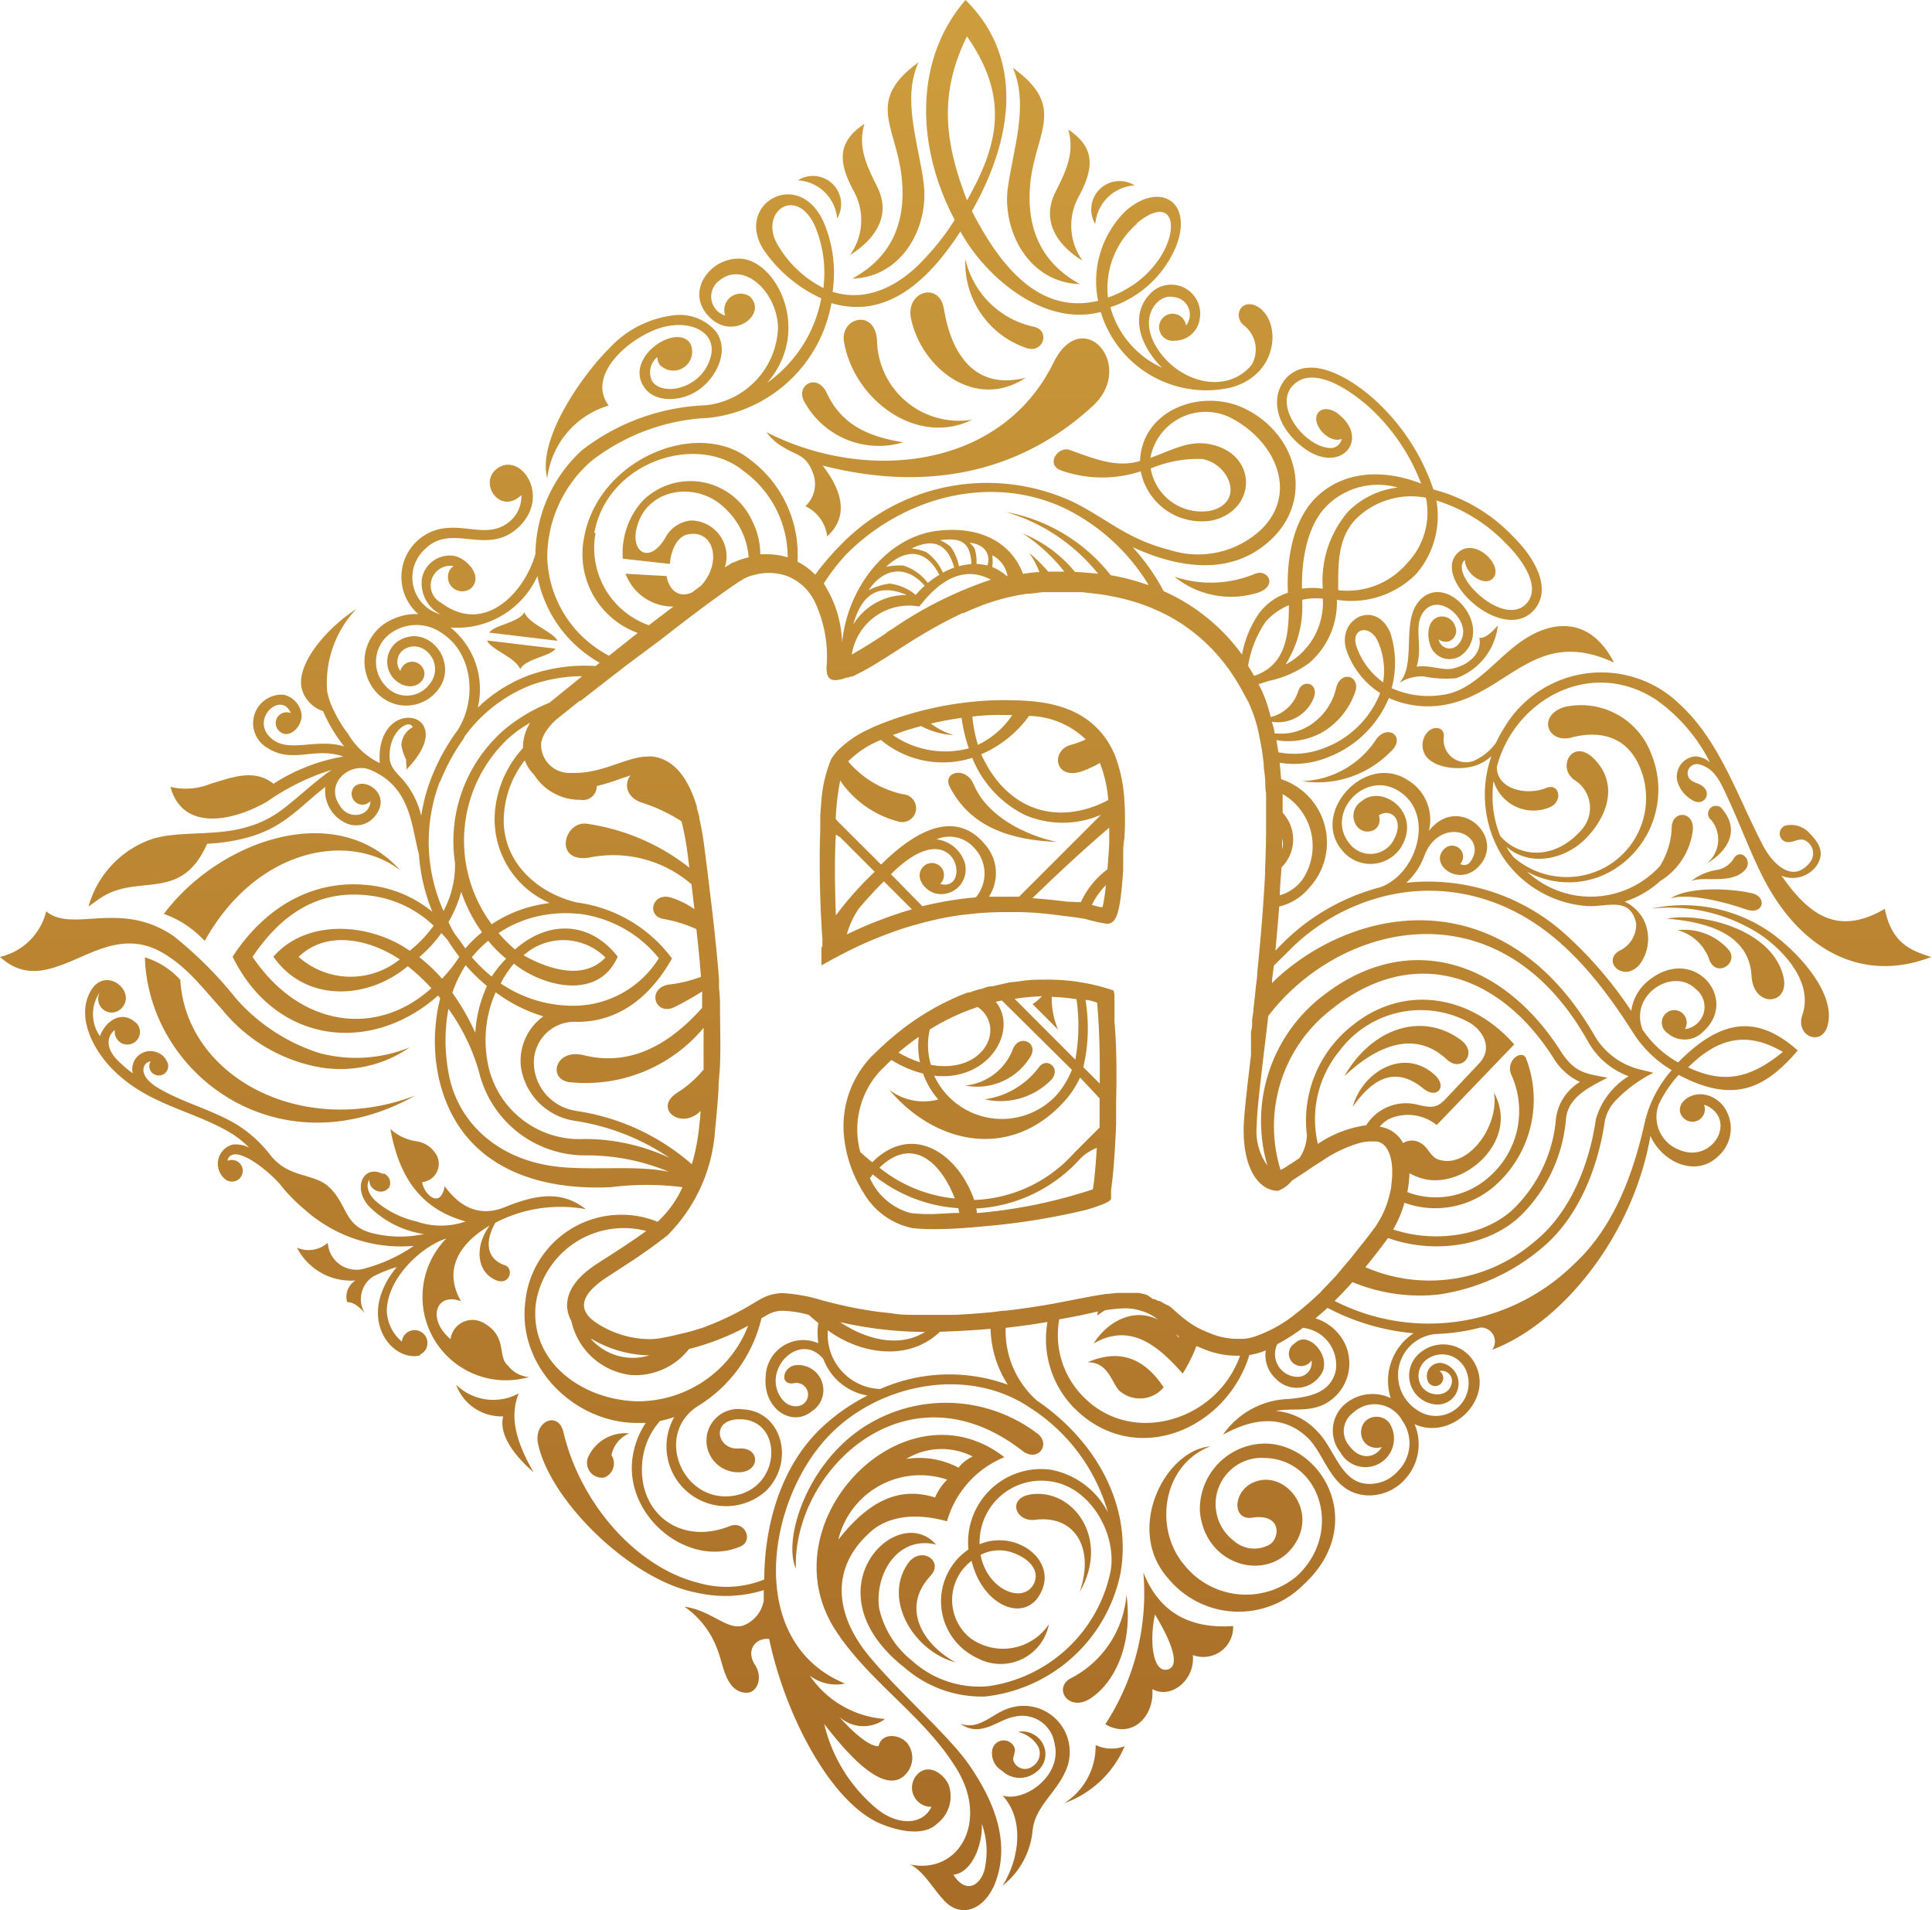 <svg id="Calque_2" data-name="Calque 2" xmlns="http://www.w3.org/2000/svg" xmlns:xlink="http://www.w3.org/1999/xlink" viewBox="0 0 117.88 116.52"><defs><style>.cls-1{fill:url(#GradientFill_1);}.cls-2{fill:url(#GradientFill_1-2);}.cls-3{fill:url(#GradientFill_1-3);}.cls-4{fill:url(#GradientFill_1-4);}.cls-5{fill:url(#GradientFill_1-5);}.cls-6{fill:url(#GradientFill_1-6);}.cls-7{fill:url(#GradientFill_1-7);}.cls-8{fill:url(#GradientFill_1-8);}.cls-9{fill:url(#GradientFill_1-9);}.cls-10{fill:url(#GradientFill_1-10);}.cls-11{fill:url(#GradientFill_1-11);}.cls-12{fill:url(#GradientFill_1-12);}.cls-13{fill:url(#GradientFill_1-13);}.cls-14{fill:url(#GradientFill_1-14);}.cls-15{fill:url(#GradientFill_1-15);}.cls-16{fill:url(#GradientFill_1-16);}.cls-17{fill:url(#GradientFill_1-17);}.cls-18{fill:url(#GradientFill_1-18);}.cls-19{fill:url(#GradientFill_1-19);}.cls-20{fill:url(#GradientFill_1-20);}.cls-21{fill:url(#GradientFill_1-21);}.cls-22{fill:url(#GradientFill_1-22);}.cls-23{fill:url(#GradientFill_1-23);}.cls-24{fill:url(#GradientFill_1-24);}.cls-25{fill:url(#GradientFill_1-25);}.cls-26{fill:url(#GradientFill_1-26);}.cls-27{fill:url(#GradientFill_1-27);}.cls-28{fill:url(#GradientFill_1-28);}.cls-29{fill:url(#GradientFill_1-29);}.cls-30{fill:url(#GradientFill_1-30);}.cls-31{fill:url(#GradientFill_1-31);}.cls-32{fill:url(#GradientFill_1-32);}.cls-33{fill:url(#GradientFill_1-33);}.cls-34{fill:url(#GradientFill_1-34);}.cls-35{fill:url(#GradientFill_1-35);}.cls-36{fill:url(#GradientFill_1-36);}.cls-37{fill:url(#GradientFill_1-37);}.cls-38{fill:url(#GradientFill_1-38);}.cls-39{fill:url(#GradientFill_1-39);}.cls-40{fill:url(#GradientFill_1-40);}.cls-41{fill:url(#GradientFill_1-41);}.cls-42{fill:url(#GradientFill_1-42);}.cls-43{fill:url(#GradientFill_1-43);}.cls-44{fill:url(#GradientFill_1-44);}.cls-45{fill:url(#GradientFill_1-45);}.cls-46{fill:url(#GradientFill_1-46);}.cls-47{fill:url(#GradientFill_1-47);}.cls-48{fill:url(#GradientFill_1-48);}.cls-49{fill:url(#GradientFill_1-49);}</style><linearGradient id="GradientFill_1" x1="59.69" y1="112.89" x2="59.69" y2="1.96" gradientUnits="userSpaceOnUse"><stop offset="0" stop-color="#a86d27"/><stop offset="1" stop-color="#cd9c3c"/></linearGradient><linearGradient id="GradientFill_1-2" x1="68.66" y1="112.89" x2="68.66" y2="1.96" xlink:href="#GradientFill_1"/><linearGradient id="GradientFill_1-3" x1="61.17" y1="112.89" x2="61.17" y2="1.96" xlink:href="#GradientFill_1"/><linearGradient id="GradientFill_1-4" x1="59.31" y1="112.89" x2="59.31" y2="1.96" xlink:href="#GradientFill_1"/><linearGradient id="GradientFill_1-5" x1="55.35" y1="112.89" x2="55.35" y2="1.96" xlink:href="#GradientFill_1"/><linearGradient id="GradientFill_1-6" x1="59.06" y1="112.89" x2="59.06" y2="1.96" xlink:href="#GradientFill_1"/><linearGradient id="GradientFill_1-7" x1="61.28" y1="112.89" x2="61.28" y2="1.96" xlink:href="#GradientFill_1"/><linearGradient id="GradientFill_1-8" x1="52.05" y1="112.89" x2="52.05" y2="1.96" xlink:href="#GradientFill_1"/><linearGradient id="GradientFill_1-9" x1="57.22" y1="112.89" x2="57.22" y2="1.96" xlink:href="#GradientFill_1"/><linearGradient id="GradientFill_1-10" x1="66.83" y1="112.89" x2="66.83" y2="1.96" xlink:href="#GradientFill_1"/><linearGradient id="GradientFill_1-11" x1="37.11" y1="112.89" x2="37.11" y2="1.96" xlink:href="#GradientFill_1"/><linearGradient id="GradientFill_1-12" x1="85.81" y1="112.89" x2="85.81" y2="1.96" xlink:href="#GradientFill_1"/><linearGradient id="GradientFill_1-13" x1="85.21" y1="112.89" x2="85.21" y2="1.96" xlink:href="#GradientFill_1"/><linearGradient id="GradientFill_1-14" x1="64.28" y1="112.89" x2="64.28" y2="1.96" xlink:href="#GradientFill_1"/><linearGradient id="GradientFill_1-15" x1="56.58" y1="112.89" x2="56.58" y2="1.96" xlink:href="#GradientFill_1"/><linearGradient id="GradientFill_1-16" x1="55.99" y1="112.89" x2="55.99" y2="1.96" xlink:href="#GradientFill_1"/><linearGradient id="GradientFill_1-17" x1="62.16" y1="112.89" x2="62.16" y2="1.96" xlink:href="#GradientFill_1"/><linearGradient id="GradientFill_1-18" x1="30.19" y1="112.89" x2="30.19" y2="1.96" xlink:href="#GradientFill_1"/><linearGradient id="GradientFill_1-19" x1="55.55" y1="112.89" x2="55.55" y2="1.96" xlink:href="#GradientFill_1"/><linearGradient id="GradientFill_1-20" x1="31.88" y1="112.89" x2="31.88" y2="1.96" xlink:href="#GradientFill_1"/><linearGradient id="GradientFill_1-21" x1="31.81" y1="112.89" x2="31.81" y2="1.96" xlink:href="#GradientFill_1"/><linearGradient id="GradientFill_1-22" x1="17.19" y1="112.89" x2="17.19" y2="1.96" xlink:href="#GradientFill_1"/><linearGradient id="GradientFill_1-23" x1="12.48" y1="112.89" x2="12.48" y2="1.96" xlink:href="#GradientFill_1"/><linearGradient id="GradientFill_1-24" x1="17.09" y1="112.89" x2="17.09" y2="1.96" xlink:href="#GradientFill_1"/><linearGradient id="GradientFill_1-25" x1="20.45" y1="112.89" x2="20.45" y2="1.96" xlink:href="#GradientFill_1"/><linearGradient id="GradientFill_1-26" x1="104.88" y1="112.89" x2="104.88" y2="1.96" xlink:href="#GradientFill_1"/><linearGradient id="GradientFill_1-27" x1="104.92" y1="112.89" x2="104.92" y2="1.96" xlink:href="#GradientFill_1"/><linearGradient id="GradientFill_1-28" x1="104" y1="112.89" x2="104" y2="1.96" xlink:href="#GradientFill_1"/><linearGradient id="GradientFill_1-29" x1="106.17" y1="112.89" x2="106.17" y2="1.96" xlink:href="#GradientFill_1"/><linearGradient id="GradientFill_1-30" x1="104.71" y1="112.89" x2="104.71" y2="1.96" xlink:href="#GradientFill_1"/><linearGradient id="GradientFill_1-31" x1="102.31" y1="112.89" x2="102.31" y2="1.96" xlink:href="#GradientFill_1"/><linearGradient id="GradientFill_1-32" x1="57.59" y1="112.89" x2="57.59" y2="1.96" xlink:href="#GradientFill_1"/><linearGradient id="GradientFill_1-33" x1="66.77" y1="112.89" x2="66.77" y2="1.96" xlink:href="#GradientFill_1"/><linearGradient id="GradientFill_1-34" x1="105.29" y1="112.89" x2="105.29" y2="1.96" xlink:href="#GradientFill_1"/><linearGradient id="GradientFill_1-35" x1="75.8" y1="112.89" x2="75.8" y2="1.96" xlink:href="#GradientFill_1"/><linearGradient id="GradientFill_1-36" x1="61.89" y1="112.89" x2="61.89" y2="1.96" xlink:href="#GradientFill_1"/><linearGradient id="GradientFill_1-37" x1="71.34" y1="112.89" x2="71.34" y2="1.96" xlink:href="#GradientFill_1"/><linearGradient id="GradientFill_1-38" x1="62.21" y1="112.89" x2="62.21" y2="1.96" xlink:href="#GradientFill_1"/><linearGradient id="GradientFill_1-39" x1="60.95" y1="112.89" x2="60.95" y2="1.96" xlink:href="#GradientFill_1"/><linearGradient id="GradientFill_1-40" x1="74.55" y1="112.89" x2="74.55" y2="1.96" xlink:href="#GradientFill_1"/><linearGradient id="GradientFill_1-41" x1="54.24" y1="112.89" x2="54.24" y2="1.96" xlink:href="#GradientFill_1"/><linearGradient id="GradientFill_1-42" x1="63.67" y1="112.89" x2="63.67" y2="1.96" xlink:href="#GradientFill_1"/><linearGradient id="GradientFill_1-43" x1="38.67" y1="112.89" x2="38.67" y2="1.96" xlink:href="#GradientFill_1"/><linearGradient id="GradientFill_1-44" x1="65.28" y1="112.89" x2="65.28" y2="1.96" xlink:href="#GradientFill_1"/><linearGradient id="GradientFill_1-45" x1="50" y1="112.89" x2="50" y2="1.96" xlink:href="#GradientFill_1"/><linearGradient id="GradientFill_1-46" x1="52.63" y1="112.89" x2="52.63" y2="1.96" xlink:href="#GradientFill_1"/><linearGradient id="GradientFill_1-47" x1="67.91" y1="112.89" x2="67.91" y2="1.96" xlink:href="#GradientFill_1"/><linearGradient id="GradientFill_1-48" x1="88.47" y1="112.89" x2="88.47" y2="1.96" xlink:href="#GradientFill_1"/><linearGradient id="GradientFill_1-49" x1="82.35" y1="112.89" x2="82.35" y2="1.96" xlink:href="#GradientFill_1"/></defs><path class="cls-1" d="M68,62.33v-.12c0-.21,0-.41,0-.6h0c0-.19,0-.37,0-.55a.53.53,0,0,1,0-.13c0-.17,0-.35-.06-.51a12.39,12.39,0,0,0-4.17-.66c-.45,0-.92,0-1.42.08h0l-.45.06h0c-.25,0-.5.08-.76.13h0l-.61.14h-.07c-.2,0-.4.1-.6.16h0l-.05,0c-.22.06-.43.13-.64.21l-.11,0c-.24.09-.48.18-.72.29h0a15.51,15.51,0,0,0-3.23,1.91l0,0-.33.26-.27.22,0,0h0l-.4.34h0l-.41.38,0,0h0l-.33.32h0l-.19.18c-.17.18-.32.36-.46.54l-.06.08a6.14,6.14,0,0,0-1.15,4.38v0a7.81,7.81,0,0,0,.82,2.69h0a6.44,6.44,0,0,0,.36.63h0a4.49,4.49,0,0,0,3,2.16,12.56,12.56,0,0,0,1.31.06c.87,0,1.89-.06,3-.17h0a41.65,41.65,0,0,0,6.24-1h0a9.69,9.69,0,0,0,1.17-.4h0l.14-.07,0,0,.1-.06,0,0,.08-.06,0,0a.24.24,0,0,0,.06-.09.62.62,0,0,0,0-.1l0-.1v0l0-.16h0l0-.18h0c.13-.83.24-2.32.31-4h0c0-.45,0-.92,0-1.4h0C68.14,65.49,68.13,63.79,68,62.33ZM67.1,66.1l-1-1A10.47,10.47,0,0,0,66.23,61c.28,0,.52.11.71.16C67.07,62.58,67.12,64.35,67.1,66.1Zm-3.53-5.33a2.55,2.55,0,0,1-.57.48l1.56,1.56a4.9,4.9,0,0,1-.39-2,12.77,12.77,0,0,1,1.51.14,11.31,11.31,0,0,1-.07,3.69l-3.7-3.71A14.54,14.54,0,0,1,63.57,60.77Zm1.83,4.49a5.21,5.21,0,0,1-1,1.61A4.55,4.55,0,0,1,57,65.62c3.33.37,5.16-2.76,3.76-4.51l.37-.08ZM56.73,62.8a13.61,13.61,0,0,1,2.92-1.37,1.63,1.63,0,0,1,.22.17c1.4,1.3.06,3.91-3.07,3.36A4.22,4.22,0,0,1,56.73,62.8Zm-.67.45a4.59,4.59,0,0,0,.07,1.55,6.61,6.61,0,0,1-1.31-.59A13,13,0,0,1,56.06,63.25Zm.26,2.24a4.89,4.89,0,0,0,.93,1.58,3.44,3.44,0,0,1-3-.6c2.87,3.4,7.4,4.25,10.6.81a5.82,5.82,0,0,0,1.05-1.55L67.09,67c0,.62,0,1.21,0,1.78l-1.55,1.55a8.58,8.58,0,0,1-6.1,2.87c-1-2.87-3.79-4.73-6.22-2.3-.26-.21-.5-.41-.73-.62a5.26,5.26,0,0,1,1.26-5c.21-.21.42-.42.64-.62A6.81,6.81,0,0,0,56.32,65.49Zm1.94,7.62a8.66,8.66,0,0,1-4.6-1.88C55.67,69.28,57.41,70.9,58.26,73.11ZM55.57,74a3.79,3.79,0,0,1-2.49-2.13c.06-.07.11-.15.17-.23a9.15,9.15,0,0,0,5.22,2.06l.06.29c-.61,0-1.21.07-1.76.07A10.18,10.18,0,0,1,55.57,74Zm4-.28a9.18,9.18,0,0,0,6.35-3.05,3.09,3.09,0,0,1,1-.65c-.07,1.17-.16,2.09-.24,2.53A30.74,30.74,0,0,1,59.61,74,1.06,1.06,0,0,0,59.57,73.76Z"/><path class="cls-2" d="M66.36,83.1c1.26,0,1.44,1.19,1.92,1.72A1.89,1.89,0,0,0,71,84.63C69.85,82.89,68.36,82.24,66.36,83.1Z"/><path class="cls-3" d="M64.48,51.36c-2-.43-4.27-1.6-5.06-3.49-.5-1.19-1.94-.77-1.47.13C59.19,50.41,61.56,51.24,64.48,51.36Z"/><path class="cls-4" d="M50.12,57.82a2.3,2.3,0,0,0,0,.28v.1c0,.11,0,.21,0,.3v0c0,.08,0,.15,0,.2v0h0c0,.12,0,.19,0,.19l.61-.34.53-.28a23.92,23.92,0,0,1,2.74-1.24c.6-.23,1.19-.43,1.75-.59l.7-.19.63-.15h0c.57-.13,1.11-.22,1.63-.29l.74-.08c.59-.06,1.14-.08,1.67-.09H62c1.48,0,2.69.22,3.64.32l.6.1h0a9.15,9.15,0,0,0,1.29.29c.59,0,.82-.61,1-3.25h0c0-.1,0-.21,0-.32s0-.23,0-.35a1.09,1.09,0,0,0,0-.18h0c0-.34,0-.69.07-1.08a16.81,16.81,0,0,0,0-2.38h0A9.11,9.11,0,0,0,68,46h0l-.18-.37v0c-.06-.11-.12-.22-.19-.33v0a2.23,2.23,0,0,0-.2-.3v0c-1.66-2.29-4.5-2.29-6.5-2.29a20.93,20.93,0,0,0-7.36,1.52h0c-.2.08-.39.17-.57.26h0a6.44,6.44,0,0,0-1.83,1.24h0l-.07.07a3.07,3.07,0,0,0-.28.35,1.07,1.07,0,0,0-.13.21,8.38,8.38,0,0,0-.58,2.56h0l-.06.8v0c0,.27,0,.55,0,.83h0c-.09,2.36,0,5,.13,6.75h0v0l0,.4ZM51.67,57a5.19,5.19,0,0,1,.74-1.59c.49-.58,1-1.13,1.52-1.65l1.71,1.71A25.28,25.28,0,0,0,51.67,57Zm2.69-3.67c4-4,5,1.16,3,.59a.72.72,0,1,0-1-1.08c-.67.66.14,1.61.87,1.69a1.5,1.5,0,0,0,1.63-1.91,2.07,2.07,0,0,0-1.72-1.42,2,2,0,0,1,2.26.48,2.26,2.26,0,0,1,.14,3.06,21.52,21.52,0,0,0-3.26.54Zm12.91,2-.17,0-.48-.13A4.62,4.62,0,0,1,67.47,54,10.12,10.12,0,0,1,67.27,55.35Zm-1.33-.3-.2,0L65.08,55c-.61-.08-1.31-.15-2.09-.21,1.58-1.53,3.16-3,4.69-4.3,0,.25,0,.49,0,.75,0,.47-.06,1.13-.11,1.79A5.2,5.2,0,0,0,65.94,55.05Zm.3-9.92a6.1,6.1,0,0,1-.91.33c-1.23.34-1,2.18.69,1.61a6.78,6.78,0,0,0,1.09-.51,8,8,0,0,1,.51,2.26,6.37,6.37,0,0,1-1.25.52c-2.91.86-5.29-.6-6.5-3.31a7,7,0,0,0,2.92-2.34,5.16,5.16,0,0,1,3.43,1.41S66.24,45.12,66.24,45.13Zm-4.48-1.49a5.1,5.1,0,0,1-2.11,1.82l0-.07a8.11,8.11,0,0,1-.32-1.66,14.89,14.89,0,0,1,1.58-.1Zm-5.58.66a4.73,4.73,0,0,0,2,.56,4.39,4.39,0,0,1-1.38-.7c.62-.15,1.25-.26,1.87-.35a9.87,9.87,0,0,0,.44,1.86,5.61,5.61,0,0,1-4.63-.81A16.14,16.14,0,0,1,56.18,44.3Zm-4.92,3.33a6.17,6.17,0,0,0,3.5,2.49.85.85,0,1,0,.32-1.65,6.09,6.09,0,0,1-3.33-2,5.71,5.71,0,0,1,2-1.31,5.9,5.9,0,0,0,5.57,1.09,6.68,6.68,0,0,0,3.18,3.47,5.86,5.86,0,0,0,4.68,0l-5,5-.77,0c-.36,0-.72,0-1.07,0a2.64,2.64,0,0,0-.2-3.14c-2-2.48-4.73-.46-6.38,1.18L51.3,50.29c-.11-.1-.21-.22-.31-.33A15.8,15.8,0,0,1,51.26,47.63ZM51,50.91l.27.17,2.1,2.1A20.91,20.91,0,0,0,51,55.84C50.94,54.18,50.91,52.43,51,50.91Z"/><path class="cls-5" d="M53.51,20.77c-.12-2-2.33-1.38-2,.15.62,3.45,4.42,6.35,7.81,4.68A5,5,0,0,1,53.51,20.77Z"/><path class="cls-6" d="M55.59,19.46c.65,3,3.92,5.62,7,3.58-3.12.8-4.56-1.47-5-4.21C57.3,17.14,55.22,17.79,55.59,19.46Z"/><path class="cls-7" d="M62.57,21.21c1.07.43,1.56-1.06.5-1.28A5.45,5.45,0,0,1,58.9,15.8,5.49,5.49,0,0,0,62.57,21.21Z"/><path class="cls-8" d="M50.46,24c-.62-1.34-2-.44-1.35.56a5.17,5.17,0,0,0,6,2.42C52.77,26.61,51.3,25.78,50.46,24Z"/><path class="cls-9" d="M66.68,24.76c2.66-2.46-.63-6.24-2.41-2.62-3.22,6.54-11.5,7.3-17.51,4.22a3.28,3.28,0,0,0,1,.9c.89.56,1.42.45,1.85,1.62a1.85,1.85,0,0,1-.47,2,2.34,2.34,0,0,1,1.33,1.84c1.1-1,1.2-2.42-.28-4.32C57,30.14,62.57,28.56,66.68,24.76Z"/><path class="cls-10" d="M66.53,103.61c1.52-1,2.6-3.33,2.2-6.34a6.28,6.28,0,0,1-3.42,5.12C64.24,103,65.22,104.46,66.53,103.61Z"/><path class="cls-11" d="M38.39,87.44a2.48,2.48,0,0,0-2.52,1.48.91.91,0,0,0,1,1.21.92.92,0,0,0,.44-1.36A1.81,1.81,0,0,1,38.39,87.44Z"/><path class="cls-12" d="M88.29,64.64c.88.82,1.94-.4.83-1.21-2.37-1.74-5.43-.7-7.09,2.21C84.14,63.66,86.4,62.87,88.29,64.64Z"/><path class="cls-13" d="M86.84,66.4c.82.68,1.51-.1.7-.83-1.91-1.73-4.44-.15-5,1.94C83.61,66,85,64.89,86.84,66.4Z"/><path class="cls-14" d="M63.05,91.14c-1.67.15-1.12,1.73.1,1.57,2.36-.31,3.67,1.63,2.73,4.4C67.72,93.92,65.56,90.9,63.05,91.14Z"/><path class="cls-15" d="M55.37,95.41c-1.51,2.26.45,5.35,2.94,6-2-1.09-3.37-3.32-1.53-5.29C57.63,95.21,56.16,94.24,55.37,95.41Z"/><path class="cls-16" d="M62.39,88.51c1,.74,1.78-.5.84-1.11a9.23,9.23,0,0,0-10.6-.3c-3.51,2.33-4.85,6.9-4.07,8.58C48.36,89.72,55.32,83,62.39,88.51Z"/><path class="cls-17" d="M63.19,108.12a1.34,1.34,0,0,0,.42-1.78,1.41,1.41,0,0,0-1.5-.69,1.9,1.9,0,0,1,1.22.87.93.93,0,0,1-.33,1.23.75.75,0,0,1-1.15-.3c-.11-.25.14-.56.06-.81a.71.71,0,0,0-1.37.12,1.23,1.23,0,0,0,.6,1.26A1.57,1.57,0,0,0,63.19,108.12Z"/><path class="cls-18" d="M31.65,85a3.25,3.25,0,0,1-3.82-.53,2.94,2.94,0,0,0,2.87,1.93c-.32,1.29,1,2.66,1.85,3.41C31.66,88.22,31,86.61,31.65,85Z"/><path class="cls-19" d="M53.13,101.15c-2.1-2.46-2.56-5.34-.15-7.58,1-1,2.68-1.36,4.8-.77a6,6,0,0,1,3.5-3.91c-6.12-4.76-14.59,4-10.28,10.59,2.08,3.19,5.52,5.28,7.45,8.56,1.83,3.12.06,6.3-2.91,5.7.82.4,1.38,1.48,2.11,2.24.88.92,2.23.7,3-.94,1-2.38.22-4.9-1.59-7.48C57.8,105.8,55,103.37,53.13,101.15Zm6.22-12.3a2.38,2.38,0,0,0-.87.68A5.08,5.08,0,0,0,55.29,89,4.16,4.16,0,0,1,59.35,88.85Zm-1.56,1.41a3.51,3.51,0,0,0-.74,1.09c-2.34-.75-4.2.41-5.9,2.57A5.14,5.14,0,0,1,57.79,90.26Zm2.27,23.84c-.26.89-1.11,1.48-1.89.26,1.21-.14,1.81-2,1.73-3.12A5,5,0,0,1,60.06,114.1Z"/><path class="cls-20" d="M32,37.35c-.37.65-1.85.77-2.15,1.24l4.16.5C33.79,38.55,32.25,38.07,32,37.35Z"/><path class="cls-21" d="M31.74,40.81c.37-.65,1.85-.77,2.15-1.24l-4.17-.5C29.9,39.6,31.44,40.09,31.74,40.81Z"/><path class="cls-22" d="M24.41,53.08C20.49,48.71,13.32,51.3,10,55.75a6.23,6.23,0,0,1,2.49,1.65C15.64,51.74,21.29,50.7,24.41,53.08Z"/><path class="cls-23" d="M9.7,58c1.65.88,2.57,2.18,3.81,3.53A9.91,9.91,0,0,0,19,65,7.43,7.43,0,0,0,25,63.89a8.69,8.69,0,0,1-5.54.34,11.4,11.4,0,0,1-5.06-3.32,24.09,24.09,0,0,0-3.81-3.81c-3.26-2.23-6.18-.16-7.77-1.51A3.76,3.76,0,0,1,0,58.37c1.41,1.29,2.78.88,4.06.38C5.71,58.1,7.55,56.9,9.7,58Z"/><path class="cls-24" d="M11,59.77A4.83,4.83,0,0,0,8.84,58.4c.22,7.16,8.17,13.08,16.5,8.43C18.4,69.47,11.35,65.68,11,59.77Z"/><path class="cls-25" d="M32.28,84A1.77,1.77,0,0,1,31,83.31c-.68-.56,0-1.79-1.51-2.62a1.35,1.35,0,0,0-2,1c-1.48-1.25-.86-2.89.64-2.31-1.15-2,0-3.6,1.75-4.62-.88,1.19-.77,2.52,0,3.11,1.16.88,1.57-.48.92-.69-1-.34-1.31-1.27-.58-2.59a8.62,8.62,0,0,1,5.52-.83c-1.61-1.28-3.35-.76-5-.1-1.29.5-2.52.19-3.61-1.3-.25,1.44-1.28.49-1.37-.25a1.12,1.12,0,0,0,.8-1.77,1.66,1.66,0,0,0-1.15-.72,3,3,0,0,1-1.59-.75c.5,2.77,1.72,4.85,4.59,5.64a4.54,4.54,0,0,1-3,0,5.79,5.79,0,0,1-2.47-1.23c-.5-.45-.63-1-.4-1.32a.64.64,0,0,0,.35.63.63.63,0,0,0,.86-.17.62.62,0,0,0-.3-.82l-.11,0c-1.22-.6-1.9,1-.69,2.12a6,6,0,0,0,3.22,1.56,7,7,0,0,1-3.28-.09c-1.62-.46-1.4-1.77-2.54-2.8-.94-.85-2.41-.5-3.54-1.91a7.86,7.86,0,0,0-2.06-1.88c-1.56-.93-3.42-1.38-4.86-2.27-1.25-.77-.86-1.54-.4-1.58a.56.56,0,0,0,.09.69.59.59,0,0,0,.82,0,.58.58,0,0,0,.07-.72,1,1,0,0,0-.58-.52A1.1,1.1,0,0,0,8.1,65.47a6.53,6.53,0,0,1-.77-.64c-1-.9-.77-1.67-.32-2a.77.77,0,1,0,1.3-.43l-.09-.07c-.85-.72-1.81,0-2.12.88a2.33,2.33,0,0,1,0-2.69.83.83,0,0,0,.13,1,.82.82,0,0,0,1.17,0c1-1-.94-2.66-1.86-1.08s.15,3.61,1.35,4.81c2.16,2.17,4.86,2.47,7.18,3.86a5.66,5.66,0,0,1,1.13.9,1.77,1.77,0,0,0-1-.19,1.21,1.21,0,0,0-.51,2.07.66.66,0,1,0,.21-1.08.45.45,0,0,1,0-.11c.48-1,2.69.93,3.19,1.55h0a10.4,10.4,0,0,0,1.54,1.57A8.8,8.8,0,0,0,25.25,76a9.71,9.71,0,0,1-2.93,1.36A1.75,1.75,0,0,1,20,75.81a1.77,1.77,0,0,1-1.88.3,3.7,3.7,0,0,0,3.57,2,1.17,1.17,0,0,0-.51,1.32c.38,0,.73.27,1.08.68a1.65,1.65,0,0,1,.49-2.23,7.84,7.84,0,0,1,1.46-.59c-2.56,3.09-.29,5.83,1.42,5.39l0-.05a.86.86,0,0,0,.22-.15.78.78,0,0,0-1.11-1.11.79.79,0,0,0-.22.47A2.58,2.58,0,0,1,23.6,80c0-2.07,2.19-4,3.63-4.45h0A5.09,5.09,0,0,0,32.28,84Z"/><path class="cls-26" d="M105.11,49.39a.48.48,0,1,0-.7.63,1.88,1.88,0,0,1-.27,2.65C105.13,52.11,106.3,50.84,105.11,49.39Z"/><path class="cls-27" d="M106.49,53.05c.47-.54-.27-1.34-.7-.7a1.45,1.45,0,0,1-1,.71,3.41,3.41,0,0,0-1.62.7C103.86,53.4,105.65,54,106.49,53.05Z"/><path class="cls-28" d="M102.36,56.74a2.84,2.84,0,0,1,1.89,1.68c.36,1.3,1.86.39,1.25-.45A3.61,3.61,0,0,0,102.36,56.74Z"/><path class="cls-29" d="M107.68,56.65a9.31,9.31,0,0,0-6.93-1.22A10.15,10.15,0,0,1,107.39,57c1.47,1,3.26,2.94,2.58,4.91-.44,1.31,1.17,1.94,1.53.68C112.12,60.47,109.32,57.67,107.68,56.65Z"/><path class="cls-30" d="M106.52,55.47c1.1.4,1.36-.81.29-1-1.51-.32-3.85-.35-4.88.33C103,54.47,105.19,55,106.52,55.47Z"/><path class="cls-31" d="M115,55.44c-2.74,1.6-4.5.52-6.2-1.88a1.71,1.71,0,0,1-.11-.14,1.81,1.81,0,0,0,2.12-.57c.55-.8.22-1.38-.38-2a1.51,1.51,0,0,0-1.52-.48.52.52,0,0,0,.23,1c.33,0,.67-.27,1-.1a.88.88,0,0,1,.3,1.33c-1.06,1.34-2.28.09-2.86-1-1.54-2.93-2.62-6.35-5.06-8.61a6.88,6.88,0,0,0-10.75,1.42,8.05,8.05,0,0,0-.5.91,3.35,3.35,0,0,1-1.39,1.11,1.37,1.37,0,0,1-1.78-1.53c0-.59-.63-.59-.94-.3A1.18,1.18,0,0,0,87,46.12c.58.79,2.14.87,3,.59a2.63,2.63,0,0,0,1-.59,7.11,7.11,0,0,0,.69,6.15,6.77,6.77,0,0,0,5.14,3c1.19.08,2.64-.63,3,1.06A1.76,1.76,0,0,1,98.8,58c-1.1.66.3,2,1.27.8a2.64,2.64,0,0,0,.2-2.73A2.61,2.61,0,0,0,99.13,55a5.88,5.88,0,0,0,2.16-1.25,4.23,4.23,0,0,0,2-3.14c.07-1.14-1.24-1.2-1.29-.16a4.75,4.75,0,0,1-.72,2.38,5.71,5.71,0,0,1-8.11.34,5.27,5.27,0,0,0,5.19-.06,5.73,5.73,0,0,0,2.4-7.1,4.58,4.58,0,0,0-5.32-2.88c-1.68.55-1,2.24.44,1.86s3.24-.27,4.13,1.71a4.82,4.82,0,0,1-1.89,6.1,4.92,4.92,0,0,1-5.79-.53l-.24-.33a2.29,2.29,0,0,1-.18-.29c1.45,1.27,3.69.8,5-.66s1.73-3.26.39-4.66-2.36.49-1.22,1.26a2,2,0,0,1,.39,3.06c-1.59,1.8-3.75,1.71-4.93.35a6.32,6.32,0,0,1-.47-2.57,5.25,5.25,0,0,1,.06-.79,2.54,2.54,0,0,0,3.36,1.63c.92-.32.68-1.55-.16-1.2-1.15.47-3,.11-3-1.29,1.07-4.11,5.75-6.71,9.74-4.08a10.43,10.43,0,0,1,3.26,3.8,1.49,1.49,0,0,0-.91-.36,1.24,1.24,0,0,0-1.07,1.55,1.93,1.93,0,0,0,.91,1.12c.71.44,1.27-.46.54-.91-.23-.15-.57-.17-.76-.46a.56.56,0,0,1,.67-.8c.8.22,1.15.84,1.52,1.63,1,2.09,1.68,4.11,2.65,5.83,2.13,3.76,5.69,5.91,9.95,4.28C116.68,58,115.43,57.61,115,55.44Z"/><path class="cls-32" d="M102.39,64.81a6.34,6.34,0,0,1-2.17-2c-.83-2.15,1.87-3.83,3.24-2.48a1.37,1.37,0,0,1-.66,2.45.76.76,0,1,0-1.18.14.48.48,0,0,0,.11.09,1.58,1.58,0,0,0,2.18-.07c2.25-2-.6-5.4-3.38-3.08a2.85,2.85,0,0,0-1,1.81,24.49,24.49,0,0,0-4-4.66,12.5,12.5,0,0,0-9.72-3.16l.08-.08c1.07-1.08.9-1.69,1.44-2.32,1.29-1.52,3.37-.28,2.4,1.09a.45.45,0,0,1-.63.16.65.65,0,0,0-1-.89c-.89.89.84,2.31,2.08,1.09,1.79-1.78-1.16-4.56-3-2.21a2.81,2.81,0,0,0-1.3-3.11c-2.6-1.69-5.93,2-4,4.28a2.22,2.22,0,0,0,3.58-.14c1.35-2.14-1.13-3.92-2.39-2.84a1.05,1.05,0,0,0-.24,1.57.81.81,0,0,0,1.14.08.76.76,0,0,0,.16-.79c.71-.49,1.68.27.81,1.66a1.61,1.61,0,0,1-2.59.07c-1.5-1.8.84-4.48,2.92-3.26,2.35,1.37,1.2,5.14-1.08,5.92a13.11,13.11,0,0,0-6,3.48l-.37.38c.08-.89.16-1.79.23-2.69a3.4,3.4,0,0,0,1.82-1.13,4.07,4.07,0,0,0-1.7-6.64l-.09-1a5.5,5.5,0,0,0,3-.36,6.55,6.55,0,0,0,3.66-3.59,5.86,5.86,0,0,0,3.44.41c3.86-.71,5.49-4.81,10.3-2.57-1.48-2.87-3.75-2.45-5.21-1.58-1.77,1-3.17,3.26-5.2,3.54a5.5,5.5,0,0,1-3.16-.4,5.89,5.89,0,0,0-.09-3.4c-.92-2.12-3.41-.76-2.61,1.24a5.1,5.1,0,0,0,2,2.46,5.88,5.88,0,0,1-3.36,3.33,5,5,0,0,1-2.85.28l-.12-.74a4.24,4.24,0,0,0,2.8-.48,4.59,4.59,0,0,0,2-2.44c.36-1-.88-1.39-1.16-.25a3.65,3.65,0,0,1-1.45,2.16,3.25,3.25,0,0,1-2.31.59c0-.25-.1-.48-.16-.7a2.35,2.35,0,0,0,2.51-1.35c.47-1-.64-1.32-.9-.52a2.33,2.33,0,0,1-1.68,1.58A8.89,8.89,0,0,0,77,42.15c-.06-.14-.14-.28-.21-.41l.61-.2a6.42,6.42,0,0,0,2.46-1.08,4.88,4.88,0,0,0,1.71-3.87A5.59,5.59,0,0,0,86.42,35a5.41,5.41,0,0,0,1.22-4.47,10,10,0,0,1,4.3,2.68c.9.89,2.11,2.56,1.22,3.58-1.38,1.58-4.81-1.75-3.78-2.64,0,.85,1.18,1.67,1.7,1.14.73-.72-1.08-2.59-2.14-1.56-1.66,1.59,2.92,5.74,4.75,3.37,1-1.32-.17-3.19-1.32-4.32a10.22,10.22,0,0,0-4.91-2.92,13,13,0,0,0-3.17-5.08C83,23.47,80.15,21.42,78.54,23c-.87.88-.92,2.47.46,3.85,2.46,2.47,4.68.13,2.78-1.49-.43-.42-1-.53-1.3-.24-.62.62.58,2,1.39,1.65a.71.71,0,0,1-.83.55c-1.53-.17-3.42-2.67-2.07-3.89s3.84.67,4.9,1.72a12.15,12.15,0,0,1,2.84,4.35c-2-.79-4.49-.92-6.3.74-1.63,1.49-1.91,4.13-1.83,5.92a3.53,3.53,0,0,0-1.8,1.31,6.6,6.6,0,0,0-1,2.46A11.83,11.83,0,0,0,71,36.06a12.93,12.93,0,0,0-1.89-2.68c3,1.37,6.17,1.73,8.5-.52,2.62-2.54,1.47-6.51-1.8-8-2.62-1.16-6.14.19-6.25,3.26-1.39.41-2.62-.06-4.28-.67-.72-.26-1.52.89-.53,1.25a7.53,7.53,0,0,0,4.85.05,3.79,3.79,0,0,0,4.35,3c2.82-.63,2.8-4.21-.29-4.68-1.22-.18-2.25.43-3.47.86A3.43,3.43,0,0,1,75,25.44c2.81,1.39,4.26,4.63,1.94,6.87a5.62,5.62,0,0,1-5.56,1.24c-2.57-.64-3.79-1.87-5.86-2.91a12.44,12.44,0,0,0-14.35,2.73,15.06,15.06,0,0,0-1.43,1.69h0a4.24,4.24,0,0,0-1.08-.8,7.23,7.23,0,0,0-2.85-6.19c-3.18-2.61-9.3-.1-10.17,4.71a5.12,5.12,0,0,0,3.27,5.83L37.16,40a7,7,0,0,1-3.77-6,7.81,7.81,0,0,1,2.67-5.86,12.52,12.52,0,0,1,7.19-2.65,8.55,8.55,0,0,0,7.48-7c3.53,1.06,6.09-1.64,7.87-4.37,1.53,2.8,5.11,5.83,8.56,4.91a6.73,6.73,0,0,0,7.94,4.61c2.92-.78,3.1-4,1.66-4.92-1-.58-1.54.52-.91,1.09a1.87,1.87,0,0,1,.51,2.46c-1.69,2-4.89.88-6-1.47-.78-1.68.37-2.89,1.25-2.68a1.08,1.08,0,0,1,.76,1.74.91.91,0,0,0-.24-.48.83.83,0,0,0-1.17,0,.83.83,0,0,0,.73,1.4,1.53,1.53,0,0,0,1.51-1.33A1.77,1.77,0,0,0,70.1,18c-1.2,1.37-.43,3.21.8,4.43a5.71,5.71,0,0,1-3.15-3.69,6.57,6.57,0,0,0,4-3.69c1.1-2.82-1.05-4-3.09-2.16A6,6,0,0,0,67,18.35c-3.79.9-6.15-2.48-7.7-5.47,2.73-4.82,3-9.55-.39-12.88-3.18,3.68-3,9-.66,13.41a14.68,14.68,0,0,1-1.86,2.39c-1.5,1.64-3.51,2.66-5.59,2a7.9,7.9,0,0,0-.5-4.14c-1.47-3.54-5.53-1.25-3.7,1.59a8.63,8.63,0,0,0,3.51,2.95,8.16,8.16,0,0,1-3.3,5.15c2.77-3.18.56-7.46-1.62-7.57-1.92-.1-3.49,2.14-1.8,3.66,1.43,1.29,3.44-.28,2.37-1.35a1,1,0,0,0-1.51,1.16,1.21,1.21,0,0,1-.38-2.12c1.49-1.25,3.54.65,3.6,2.85a4.93,4.93,0,0,1-4.39,4.74,13.15,13.15,0,0,0-7.58,2.75,8.71,8.71,0,0,0-2.83,6.31c-.62,2.28-3.06,5-5.74,3a1.2,1.2,0,0,1,.75-2.25l-.15.12a.87.87,0,0,0,1.23,1.22c.72-.73-.26-1.77-1-1.95a1.73,1.73,0,0,0-2,1.28,2.13,2.13,0,0,0,1.13,2.28,2.33,2.33,0,0,1-.94-4c1.64-1.62,3.79.5,5.71-1.34s.19-4.45-1.2-3.64,0,3,1.35,1.7a2,2,0,0,1-.58,1.49c-1.19,1.15-2.52.38-4,.52a3,3,0,0,0-1.71,5.25,3.38,3.38,0,0,0-1.68.37A2.79,2.79,0,0,0,23,42.27a2.44,2.44,0,0,0,3.56,0c1.63-1.69-.39-4.36-2.27-3.16a1.52,1.52,0,0,0-.06,2.47c1.1.81,2.14-.29,1.44-1a.74.74,0,0,0-1.24.35.91.91,0,0,1,.23-1.32c1.22-.74,2.6,1,1.46,2.23a1.72,1.72,0,0,1-2.6,0A2.15,2.15,0,0,1,24,38.52a2.69,2.69,0,0,1,2.36-.22c2.42,1,2.88,4.15,1.57,6.23a12.78,12.78,0,0,0-1.62,2.94,11.08,11.08,0,0,0-.61,2.29,5.19,5.19,0,0,0-1.23-2.32c-.53-.54-.71-.85-.7-1.35,0-1.53,1.21-2.26,1.41-1.73a1.3,1.3,0,0,0-.69,1.1,3.25,3.25,0,0,0,.29.88l0,.25,0,0a.68.68,0,0,1,0,.37c3.53-3.57-1.91-4.69-1.61-.41a4.51,4.51,0,0,1-1.93-1.78,8.05,8.05,0,0,1-1.05-1.82h0a3.93,3.93,0,0,1-.23-.79,6.56,6.56,0,0,1,1.77-5c-1.74,1.11-3.77,3.4-3.29,4.95a2,2,0,0,0,1.27,1.27A9.39,9.39,0,0,0,21,45.53c-1.86-.55-3.6.57-4.64-.69-.9-1.09.71-2.56,1.32-1.47h0a.83.83,0,0,1,.07.13.68.68,0,0,0-.73.14.66.66,0,0,0,0,.94c.6.6,1.45-.29,1.38-1a1.42,1.42,0,0,0-1.09-1.2h0a1.74,1.74,0,0,0-1,3.24c1.55,1,2.87-.09,4.64.53a11.32,11.32,0,0,0-4.26,1.66c-1.2-.95-2.57-.37-3.84,0A4,4,0,0,1,10.4,48c.74,2.73,3.79,2.12,5.91.89a14.26,14.26,0,0,1,3.93-1.93c-.92.61-2,1.65-3,2.41A6.49,6.49,0,0,1,15,50.47c-2,.58-4.3.16-5.94.79A6,6,0,0,0,7,52.59,6.08,6.08,0,0,0,5.4,55.3l.6-.43c2.37-1.7,5,.29,6.64-3.4A11.22,11.22,0,0,0,15.41,51c2-.64,2.87-1.77,4.44-3a2.17,2.17,0,0,0,1.3,2.23,1.47,1.47,0,0,0,1.71-.42c1.11-1.32-.6-2.46-1.25-1.81a.66.66,0,0,0,.93.93l.06-.06a.84.84,0,0,1-.4.71,1.07,1.07,0,0,1-1.44-.4c-1-1.39.58-2.69,1.78-2.24,2.1.86,2.46,2.61,2.8,4.21.07.32.13.64.22.95a11.29,11.29,0,0,0,.82,3.52A7.35,7.35,0,0,0,22.53,54c-3.6-.41-6.48,1.51-8.34,4.36,2.63,5.34,8.44,6,12.54,2.37l.13.17a9.4,9.4,0,0,0-.26,1.44,10.52,10.52,0,0,0,.15,3.31c1.13,5.24,5.57,7,10.52,6.77a17.32,17.32,0,0,1,4.37,0,6.41,6.41,0,0,1-1.52,2.11,5.89,5.89,0,0,0-8.07,4.89c-.48,3.89,2.88,7.27,6.64,7.38.24,0,.48,0,.71,0a5.08,5.08,0,0,0-.83,2.33c-.33,3.49,3.48,6.53,6.6,5.21.83-.35.28-1.62-.66-1.24-3,1.19-5.56-.79-5.33-3.82a4.39,4.39,0,0,1,1.09-2.6,6.59,6.59,0,0,0,.87-.24,3.64,3.64,0,0,0,5.57,4.53c1.8-1.72,1.07-4.88-1.4-5a1.93,1.93,0,1,0-.24,3.84c1.33,0,1.34-1.55,0-1.45s-1.78-1.86.18-1.78c2.57.11,2.44,4.32-.62,4.68s-4.76-3.87-1.95-5.55v0a8.55,8.55,0,0,0,3.78-5.3l.34-.19a1.86,1.86,0,0,1,1-.26,6.84,6.84,0,0,1,1.55.25c.19.17.38.34.58.49a4.29,4.29,0,0,0,0,1.24,2.29,2.29,0,0,0-3.21,2c-.2,2,1.6,3.15,2.81,2.15a1.53,1.53,0,0,0-1-2.81c-.76.1-1,1.23-.1,1.1a.71.71,0,1,1,.2,1.4c-.77.06-1.25-.75-1.3-1.42-.1-1.52,1.74-2.9,2.91-1.45a3.5,3.5,0,0,0,2.69,2.22,11.84,11.84,0,0,0-2.84,2c-2.37,2.25-3.45,5.76-3.46,9.22a6.12,6.12,0,0,1-4,.21c-3.77-.93-7.21-4.8-8.25-9.19-.32-1.35-1.84-.66-1.55.71.75,3.5,5.68,8.32,9.65,9.07A7.87,7.87,0,0,0,46.6,97c0,.22,0,.43,0,.64a2,2,0,0,1-1.28,1.53c-1,.27-1.88-.92-3.56-1.16a5.43,5.43,0,0,1,2.06,2.75c.32.83.48,2.49,1.74,2.5.63,0,1-.9.53-1.66-.66-1,.1-1.72.84-1.62,1,4.73,3.79,10,6.8,11.27,1.4.58,2.76.68,3.44,0a2.1,2.1,0,0,0,.69-2.43c-.43-.8-1.3-1.18-1.87-.6a1.17,1.17,0,0,0,.84,2c-.54,1.14-2.09,1.16-3.38.08a9.6,9.6,0,0,1-3.16-5.13c.67.83,3.45,4.58,4.92,3.11a1.45,1.45,0,0,0,.1-2c-.51-.51-1.52-.57-1.7.23-.41.08-1.37-.6-2.41-1.79a2.19,2.19,0,0,0,2.8.14,6.08,6.08,0,0,1-4.59-2.64,2.66,2.66,0,0,0,2.15.48c-6-2.47-4.87-10.93-1.1-15,3-3.25,8.53-4.45,12.41-1.81a11.22,11.22,0,0,1,4.73,6.37,4.93,4.93,0,0,0-3.51-2.61,4.46,4.46,0,0,0-5,4.87,3.82,3.82,0,0,0,.57,6.64A3,3,0,0,0,64,99.08a3.38,3.38,0,0,1-4.82.83,3,3,0,0,1,.1-4.7c.69,2.89,3.48,3.93,4.33,1.71.72-1.9-1.72-3.61-3.84-2.72a3.76,3.76,0,0,1,4.28-3.84c2.45.29,4.12,3.2,3.71,5.5a8.89,8.89,0,0,1-7.46,7,6.11,6.11,0,0,1-4.67-1.57,5.64,5.64,0,0,1-2-3.24c-.24-2.09,1.17-4.39,3.48-3.83-2.35-2.7-7.93,2.81-1.88,7.54a7.16,7.16,0,0,0,4.86,1.73A9.47,9.47,0,0,0,68.36,96c.74-4.11-1.46-8.09-5.1-10.57A5.67,5.67,0,0,1,61.36,81q1.43-.16,2.55-.36a6,6,0,0,0,1.67,5.29c3.7,3.65,9.24,1.29,10.65-3.27a5,5,0,0,0,1-.28,1.94,1.94,0,0,0,.61,1.72,1.75,1.75,0,0,0,2.88-.48c.39-1.07-.95-2.45-1.7-1.69a.75.75,0,1,0,1,1.06h0a.86.86,0,0,1-.79,1A1.39,1.39,0,0,1,77.93,82a12.48,12.48,0,0,0,1.57-1,2.28,2.28,0,0,1,2,2.61c-.32,1.4-1.67,1.61-2.88,1.73a5.06,5.06,0,0,0-4,2.18c1.33-.73,3.39-1.49,5.15.17,1.14,1.08,1.43,3.4,3.64,3.53a2.93,2.93,0,0,0,2.33-1,3.14,3.14,0,0,0,.57-3.34c2.24,1,4.77-1.46,3.73-3.6a2.19,2.19,0,0,0-3.45-.71,1.77,1.77,0,0,0,.9,3.09,1.28,1.28,0,0,0,.67-2.46.8.8,0,0,0-1,1.13.49.49,0,0,0,.82-.54.54.54,0,0,0-.15-.15.62.62,0,0,1,.72.83c-.24.91-1.91.77-2-.47h0c-.06-1.45,2.12-2,2.88-.45a2,2,0,0,1-3,2.44,2.52,2.52,0,0,1,1.31-4.62,12.36,12.36,0,0,0,2.6-.39.85.85,0,0,1,.7,1.36c4.31-1.64,8.61-7,9.66-13.05.72,1.63,2.83,2.59,4.2,1.18a2.26,2.26,0,0,0,.15-3.12c-1.39-1.41-3.21,0-2.32.86a.76.76,0,0,0,1.24-.82,1.38,1.38,0,0,1,.53.29c1.28,1.08-.22,3.27-2.07,2.45a2.14,2.14,0,0,1-1.2-2.81l0,0a7.62,7.62,0,0,1,1.19-1.75c3.32,1.75,5.23.89,7.27-1.49C107.34,62,105.15,62,102.39,64.81ZM82.81,39.56c-.51-1.26.79-1.54,1.27-.41a4.37,4.37,0,0,1,.31,2.47A4.48,4.48,0,0,1,82.81,39.56ZM73.36,28c1.7.31,2.61,2.69.47,3.16a3.15,3.15,0,0,1-3.62-2.58A7.38,7.38,0,0,1,73.36,28Zm-4-14.38c3.18-2.63,2.82,2.94-1.76,4.53A5.21,5.21,0,0,1,69.38,13.64ZM59,2.22c2.47,3.55,2.07,6.38,0,10C57.7,8.84,57.21,5.83,59,2.22ZM47.52,15.05c-1.35-2.08,1.11-3.87,2.25-1.15a7.4,7.4,0,0,1,.47,3.67A6.74,6.74,0,0,1,47.52,15.05ZM61.71,94.69c1.16.38,1.76,1.18,1.36,1.94-.67,1.25-2.85.33-3.24-1.78A2.44,2.44,0,0,1,61.71,94.69ZM78.23,51.8c0-.22,0-.43,0-.64A1.08,1.08,0,0,1,78.23,51.8Zm1.22,1.88a2.57,2.57,0,0,1-1.36.93c0-.57.07-1.14.1-1.71l.07-.06a2.39,2.39,0,0,0,0-3.26q0-.59,0-1.14A3.66,3.66,0,0,1,79.45,53.68Zm-1-13.17a6.58,6.58,0,0,0,1-3.92,3.75,3.75,0,0,1,1.26-.07A4.26,4.26,0,0,1,78.49,40.51ZM87,30.36a4.44,4.44,0,0,1-1.15,4A4.77,4.77,0,0,1,81.65,36c0-1.56-.05-3.15,1.07-4.33A4.81,4.81,0,0,1,87,30.36Zm-6,.45a4.43,4.43,0,0,1,4.28-1.07,5.12,5.12,0,0,0-3,1.44,6.45,6.45,0,0,0-1.57,4.73,4.46,4.46,0,0,0-1.27,0C79.41,34.22,79.72,32.05,81,30.81Zm-3.77,7.11a3.81,3.81,0,0,1,1.41-1c0,1.67-.15,3.32-1.63,4.1a3,3,0,0,1-.49.21c-.12-.21-.24-.41-.37-.61A6.57,6.57,0,0,1,77.23,37.92ZM51.6,33.85c3.58-3.63,9.07-5,13.57-2.74a12.35,12.35,0,0,1,4.88,4.52l0,.06a13.61,13.61,0,0,0-2.28-.6,10.52,10.52,0,0,0-6.4-3.86A11.29,11.29,0,0,1,67,35c-.45-.05-.92-.09-1.41-.11a8.08,8.08,0,0,0-3.19-2.35,10.45,10.45,0,0,1,2.54,2.33h-.16l-.82,0a10.68,10.68,0,0,0-1.17-1.15,5.41,5.41,0,0,1,.63,1.18c-.34,0-.69.06-1,.11-.69-1.84-2.54-3-5.38-2.61-3.06.47-5.35,3.56-5.66,6.8a7,7,0,0,0-1.12-3.6A12.32,12.32,0,0,1,51.6,33.85Zm9.84,1.3a3.12,3.12,0,0,0-.9-.56,2.49,2.49,0,0,0,0-.72,1.75,1.75,0,0,1,.93,1.26Zm-7.06,3.26a1.26,1.26,0,0,0-.33.22h0l-.08.06c-.92.61-1.58,1-2,1.24A3.53,3.53,0,0,1,56.09,37c1.55-2,3-2.36,4.37-1.64A24,24,0,0,0,54.38,38.41Zm4.89-4a4.17,4.17,0,0,0-.76.13A3,3,0,0,0,58,33.35a3,3,0,0,0-.64-.4C58.57,32.8,59.21,33,59.27,34.4Zm-.1-1.3c.8.07,1.31.61,1.08,1.39a3,3,0,0,0-.67-.1,2.59,2.59,0,0,0-.11-.92C59.41,33.32,59.25,33.23,59.17,33.1Zm-1,1.53a6,6,0,0,0-.64.29,3,3,0,0,0-1-1.24,3.12,3.12,0,0,0-.91-.23C57,32.78,57.84,33.23,58.22,34.63Zm-.9.45a6.08,6.08,0,0,0-.66.47,3,3,0,0,0-1.49-1.06,3.77,3.77,0,0,0-1.06.08C55.34,33.38,56.55,33.55,57.32,35.08Zm-.89.67c-.18.17-.35.35-.51.53a3,3,0,0,0-1.6-.69A4.17,4.17,0,0,0,53,36C53.93,34.61,55.33,34.45,56.43,35.75Zm-1.12.54a3.76,3.76,0,0,0-3.2,1.8C52.55,36.34,53.52,35.53,55.31,36.29Zm-19-3.79c.8-4.36,6.27-6.11,9.09-3.79A6.5,6.5,0,0,1,48.06,34a4.38,4.38,0,0,0-1.26-.19l-.41,0a4.53,4.53,0,0,0-.48-2,4.14,4.14,0,0,0-6.67-1.29A4.75,4.75,0,0,0,38,34.08l2.87.32c.07-.83.43-1.66,1.09-1.8,1.37-.28,1.92,1.16,1.3,2.42a2.77,2.77,0,0,1-.49.71l-.55.41c-.68.32-1.37,0-1.55-1L38.17,35a3.07,3.07,0,0,0,2.92,2l-1.5,1.14A5,5,0,0,1,36.34,32.5Zm8.45,1.8-.48.3.06-.25a2.19,2.19,0,0,0-2.14-2.61,2,2,0,0,0-1.49.94c-1,1.84-2.31,1-1.75-.71.71-2.23,3.66-2.65,5.36-.94A4.55,4.55,0,0,1,45.68,34,3.92,3.92,0,0,0,44.79,34.3ZM31.91,45.63a6.62,6.62,0,0,0-1.7,3.75,5.57,5.57,0,0,0,3.32,5.7l-.36.06A8,8,0,0,0,30,56.38,8.55,8.55,0,0,1,31.06,45a7.63,7.63,0,0,1,1.29-.91A2.78,2.78,0,0,0,31.91,45.63Zm-3.5,13.25a12,12,0,0,0,1.3,1.27A8,8,0,0,0,29,63a14.5,14.5,0,0,0-1.4-2.44A7.72,7.72,0,0,1,28.41,58.88Zm0-1c-.18-.26-.36-.52-.55-.76s-.35-.57-.5-.87a7.5,7.5,0,0,0,.78-1.85,9.48,9.48,0,0,0,1.27,2.47A7.35,7.35,0,0,0,28.39,57.86Zm.38.51a6.64,6.64,0,0,1,1-1,7.49,7.49,0,0,0,1.09,1.09A7.52,7.52,0,0,0,30,59.57,9.33,9.33,0,0,1,28.77,58.37Zm2.59.41c1.7,1.36,5.11,2.28,6.31-.44-1.68-2.16-4.21-2.26-6.27-.44a10,10,0,0,1-1-1,7.18,7.18,0,0,1,2.76-1.1,7.72,7.72,0,0,1,2.08-.08h.06a7.44,7.44,0,0,1,4.88,2.71,6.14,6.14,0,0,1-5.4,2.9,7.83,7.83,0,0,1-4.25-1.36A6.07,6.07,0,0,1,31.36,58.78Zm.56-.52a3.64,3.64,0,0,1,5,.13C35.59,59.85,33.38,59.09,31.92,58.26Zm-4.44-20a5.38,5.38,0,0,0,5.29-3.14,7.72,7.72,0,0,0,3.8,5.29l-.25.2a10.17,10.17,0,0,0-4,.54,9,9,0,0,0-3.19,2A4.84,4.84,0,0,0,27.48,38.27Zm-.65,9.42A12.4,12.4,0,0,1,28.33,45h0l0-.05a9.07,9.07,0,0,1,4.13-3.18,9.37,9.37,0,0,1,3.06-.52l-2,1.62a10.16,10.16,0,0,0-2.76,1.65,9,9,0,0,0-3,8.11,5.88,5.88,0,0,1-.7,2.94A10.32,10.32,0,0,1,26.83,47.69ZM15.41,58.37c1.68-2.5,3.9-4.11,7.05-3.75a6.82,6.82,0,0,1,4,1.85A8.13,8.13,0,0,1,25,58c-2.4-1.69-6.26-2-8.32.36,1.92,2.75,5.67,2.69,8.2.58a12.1,12.1,0,0,1,1.44,1.34C23,63.29,18.31,62.68,15.41,58.37Zm9,.14a4.77,4.77,0,0,1-6.19-.14C19.92,56.72,22.53,57.29,24.37,58.51Zm1.19-.14a8.36,8.36,0,0,0,1.33-1.45c.14.14.27.3.4.45a11.38,11.38,0,0,0,.7,1,9.52,9.52,0,0,1-1.06,1.33A10.2,10.2,0,0,0,25.56,58.37Zm8.62,12.82c-3.61-.32-6.3-2.55-6.86-5.78a10.7,10.7,0,0,1,0-3.87,12.28,12.28,0,0,1,1.87,3.86h0a6.65,6.65,0,0,0,6.43,5.08,13,13,0,0,1,5.15,1C38.77,71.07,36.54,71.4,34.18,71.19Zm1.42-1.71a5.69,5.69,0,0,1-5.91-4.8,7.26,7.26,0,0,1,.51-4.15A9.54,9.54,0,0,0,33.15,62a3.35,3.35,0,0,0-1.37,3.06A3.9,3.9,0,0,0,35,68.36a14,14,0,0,1,5.85,2.27A12.29,12.29,0,0,0,35.6,69.48Zm-.5-1.72A3,3,0,0,1,32.58,65h0A2.48,2.48,0,0,1,35,62.33c2.78.1,4.74-1.62,6-3.86a8.62,8.62,0,0,0-5.82-3.42c-2.58-.63-4.75-2.7-4.41-5.6a6,6,0,0,1,1.25-3.07,2.37,2.37,0,0,0,.56.87,3.3,3.3,0,0,0,2.83,1.54.84.84,0,0,0,1-.84,13.77,13.77,0,0,0,1.49-.46l.57-.19c-.39.49-.3,1.34.72,1.67a10.17,10.17,0,0,1,2.39,1.13A15.5,15.5,0,0,1,41.94,52c.05.32.08.63.12.93a13.09,13.09,0,0,0-6.19-2.67c-1.44-.28-2.15,2.37.05,2.06a7.32,7.32,0,0,1,6.27,1.62c.06.53.12,1,.18,1.52a5.23,5.23,0,0,0-1.44-.71c-1.1-.34-1.54,1.12-.44,1.31a8.07,8.07,0,0,1,2,.62c.12,1.07.21,2,.28,2.91a8.42,8.42,0,0,1-1.88.46c-1.49.16-.95,2,.29,1.37a18.16,18.16,0,0,0,1.66-.94c0,.33,0,.64,0,1-2.17,2.43-4.54,3.55-7.22,2.89-1.82-.45-2.27,1.62-.69,1.66a9.37,9.37,0,0,0,8-3.33c0,.86,0,1.69,0,2.54a6.62,6.62,0,0,1-1.57,1.39c-1.52.94.09,2.27,1.28,1.24l.1-.1c0,.37-.06.74-.1,1.14a12,12,0,0,1-.43,2.11A13.73,13.73,0,0,0,35.1,67.76Zm3.7,17.72c-3.4-.1-6.59-2.48-6.14-6a5.43,5.43,0,0,1,6.73-4.39c-.85.62-1.92,1.31-2.83,1.89s-1.94,1.38-2,2.6a2,2,0,0,0,.26,1,4.22,4.22,0,0,0,3.66,3.3,4.15,4.15,0,0,0,3.52-1.59,15.17,15.17,0,0,0,3.61-1.42A7.23,7.23,0,0,1,38.8,85.48Zm-2.74-3.8a7.19,7.19,0,0,0,3.52,1h0A3.41,3.41,0,0,1,36.06,81.68ZM46.3,79.31l-.28.16h0A17.16,17.16,0,0,1,42.85,81h0c-.37.12-.74.23-1.12.32s-.81.2-1.26.28a4.56,4.56,0,0,1-.89.09,6,6,0,0,1-3.2-1c-1.62-1.08-.25-2.2.73-2.83l.69-.45h0l.83-.54h0c.67-.45,1.31-.9,1.83-1.31h0l.26-.2a10,10,0,0,0,2.91-6.42c.09-.88.16-1.69.21-2.46h0c0-.52.07-1,.09-1.51v0c.05-1.22,0-2.4,0-3.71h0q0-.47-.06-1h0c0-.17,0-.34,0-.52h0c-.12-1.57-.31-3.37-.59-5.63h0c-.08-.7-.18-1.45-.28-2.24a18.06,18.06,0,0,0-.33-1.95.31.31,0,0,1,0-.08c-.05-.18-.09-.35-.14-.51s0-.06,0-.09c-.46-1.54-1.25-2.89-2.7-3.09a1.51,1.51,0,0,0-.3,0c-1.26,0-2.67,1-4.46,1h-.27a1.72,1.72,0,0,1-1.78-1.6h0a1.94,1.94,0,0,1,0-.24v0a2,2,0,0,1,.39-.83,3.33,3.33,0,0,1,.67-.7l.79-.63.5-.4.06,0,.58-.45,1.14-.89h0l1.1-.85h0l2-1.49.72-.56h0c2-1.55,3.88-2.91,4.43-3.21a2.26,2.26,0,0,1,.49-.2l.33-.08a3.75,3.75,0,0,1,.69-.07,3.2,3.2,0,0,1,1.19.22l.15.07.14.07.17.1a3.17,3.17,0,0,1,.74.65l.12.16s.07.09.1.15a2.39,2.39,0,0,1,.13.21,7.8,7.8,0,0,1,.78,4.14c0,.45.09.77.54.77a2.06,2.06,0,0,0,.69-.16l.11,0,.13-.06.1,0h0a14.05,14.05,0,0,0,1.52-.83h0a.41.41,0,0,0,.11-.07l.38-.23.62-.4h0l.61-.39.47-.3h0c.67-.41,1.29-.77,1.87-1.08h0l.47-.24.15-.08.52-.25.07,0,.55-.24h0l.54-.22h0a13.56,13.56,0,0,1,1.75-.53h0l.53-.11h0l.5-.08h0c.34,0,.67-.08,1-.1h.19l.95,0c.27,0,.55,0,.82,0h0c.26,0,.51,0,.76.05h0a12.42,12.42,0,0,1,1.49.21h0c.31.06.62.13.92.21h0a11.83,11.83,0,0,1,2.1.78h0c.29.14.57.29.86.46h0a11,11,0,0,1,3.64,3.62h0c.19.3.37.61.54.94h0c.08.15.17.3.25.46a8.82,8.82,0,0,1,.62,1.88l.06.31h0c.06.26.1.53.15.81h0l.09.68c0,.36.08.74.1,1.12h0c0,.25,0,.49.05.74h0l0,.84h0c0,.37,0,.74,0,1.12h0q0,1.29-.06,2.64h0c0,.1,0,.19,0,.28-.1,2-.28,4.11-.48,6.08h0c0,.32-.07.65-.1,1s-.09.8-.13,1.18h0c0,.23-.06.45-.08.67l0,.13c0,.2,0,.39-.07.59l0,.27c0,.15,0,.3,0,.45s0,.23,0,.35l0,.35h0c-.25,2.13-.45,3.8-.45,4.6,0,2.48,1,3.7,2.1,3.7A2.1,2.1,0,0,0,78.85,72c.42-.26.86-.56,1.32-.87h0l.52-.33a8,8,0,0,1,2.24-1.07h0a2.93,2.93,0,0,1,.64-.1h.09l.33,0c.81.12,1.09,1.32.9,2.65,0,.22-.07.43-.12.65h0a5.8,5.8,0,0,1-.88,1.94c-.47.64-1,1.29-1.51,1.93h0q-.41.48-.84,1h0c-.34.37-.69.72-1,1.06l-.48.44h0c-.29.26-.59.52-.89.75a8.23,8.23,0,0,1-2.67,1.5,3,3,0,0,1-.58.12h0l-.47,0a4.23,4.23,0,0,1-1.57-.32c-.24-.09-.44-.18-.63-.27a5.58,5.58,0,0,1-.56-.32h0l-.22-.15h0l-.21-.16c-.35-.27-.61-.54-.92-.78h0L71,79.5h0l-.24-.14-.08,0-.23-.11-.09,0L70,79a3.41,3.41,0,0,0-.53-.13l-.08,0-.52,0h-.72l-.56.06h-.07c-.74.1-1.6.28-2.65.48l-.57.11c-.84.15-1.79.3-2.9.43h0c-.27,0-.55.06-.84.09-.72.07-1.5.13-2.35.17H58.1l-1,0h-1c-.62,0-1.18,0-1.72-.1h0l-.73-.08h0a25,25,0,0,1-2.87-.55l-.59-.15h0a10.33,10.33,0,0,0-2.46-.45A2.85,2.85,0,0,0,46.3,79.31ZM93.11,64.56c-.22-.56-1.27.09-.9,1a5.32,5.32,0,0,1-1.34,6.22,4.86,4.86,0,0,1-5,.94A8.36,8.36,0,0,0,86,71.57a3.4,3.4,0,0,0,.78.32c2.52.72,6-2.31,4.37-5.24.35,2-1.56,4.7-3.4,4.08-.47-.16-.64-.79-1.07-1a1,1,0,0,0-1.07,0,1.92,1.92,0,0,0-1.43-1h0a2,2,0,0,1,.55-.46,2.79,2.79,0,0,1,2.93.36l4.73-4.92c-2.57-2.95-6.63-3.74-9.82-1.2a7.38,7.38,0,0,0-2.83,6.75,2.64,2.64,0,0,1-.46,1.39l-.87.57a1.46,1.46,0,0,1-.28.14,9,9,0,0,1,3-9.7c5-4.1,10.35-2.33,13.66,2.89A3.71,3.71,0,0,0,96.4,66a3.08,3.08,0,0,0-1.46,2.19,8.7,8.7,0,0,1-2.5,5.46C90.69,75.41,87.56,75.85,85,75a6.55,6.55,0,0,0,.69-1.63,5.51,5.51,0,0,0,5.59-1.1A7,7,0,0,0,93.11,64.56Zm-12.7,5.22a6.55,6.55,0,0,1,1.3-5.65,6.19,6.19,0,0,1,7.84-1.81c.84.43,1.65,1.57.66,2.59l-2,2.12c-.48.5-.76.59-1.67.37a2.87,2.87,0,0,0-3.18,1.24A7,7,0,0,0,80.41,69.78Zm4.28,5.74c2.77,1,6.23.53,8.19-1.46a9.34,9.34,0,0,0,2.67-5.83c.14-1.34,1.47-1.93,2.53-2.49-1.34-.25-2-.29-2.85-1.61-3.53-5.55-9.42-7.54-14.74-3.21A9.64,9.64,0,0,0,77.33,71.1a3.58,3.58,0,0,1-.65-2.46c0-.75.21-2.51.45-4.54.08-.67.17-1.38.25-2.12a12.93,12.93,0,0,1,1.45-1.6c4.83-4.5,13.22-5.55,18.08,3.19a4.69,4.69,0,0,0,2.46,2.08,4.55,4.55,0,0,0-2,2.63c-.4,2.77-1.57,5.74-3.79,7.5A9.81,9.81,0,0,1,83.31,77.3C83.76,76.75,84.22,76.16,84.69,75.52Zm-12.77,6s0,0,0,.08l-.18-.22Zm-15.48-.27c-1.6,1-3.64.44-5.18-.6A23.48,23.48,0,0,0,56.44,81.25Zm5.05,3.22a10.43,10.43,0,0,0-7.78.26,3.32,3.32,0,0,1-3.2-3.58c2,1.47,4.93,1.92,6.84.09q1.71-.06,3.09-.18A6.58,6.58,0,0,0,61.49,84.47Zm4.7.82a5.33,5.33,0,0,1-1.56-4.81c.48-.08.92-.17,1.33-.25L67,80a1,1,0,0,0-.06.25c.16-.12.32-.22.48-.32a8.34,8.34,0,0,1,1.23-.12,3.21,3.21,0,0,1,1,.16,2.75,2.75,0,0,1,1,.53c-1.39-.71-3,0-3.92,1.45,2.22-1.27,3.9.1,5.43,1.84A9.41,9.41,0,0,0,73,82.11l.51.21a5.27,5.27,0,0,0,1.94.38h.21C74.27,86.65,69.15,88.21,66.19,85.29Zm18.67,0a2.59,2.59,0,0,0-2.72.3,2.13,2.13,0,0,0-.36,3,1.74,1.74,0,0,0,3.06-1.67,1,1,0,0,0-.17-.23,1,1,0,0,0-1.36,0,1,1,0,0,0,0,1.36,1,1,0,0,0,1,.22c-.36.63-1.28.88-2-.09a1.38,1.38,0,0,1,.25-2,1.92,1.92,0,0,1,3,.48,2.39,2.39,0,0,1-.26,3.07,2.3,2.3,0,0,1-1.41.77c-2.09.28-2.36-2.11-3.59-3.26a3.82,3.82,0,0,0-2.47-1.17c1-.19,1.85.07,2.87-.36a2.8,2.8,0,0,0,.88-4.45,3,3,0,0,0-1.32-.84c.24-.2.49-.41.74-.64a13.78,13.78,0,0,0,5.25,1.55A3.48,3.48,0,0,0,84.86,85.31ZM100.37,68.4c-.71,3.22-1.91,6.48-4.33,8.71a12.64,12.64,0,0,1-14.61,2.25c.36-.36.73-.74,1.09-1.15a10.73,10.73,0,0,0,5.23.76,12.52,12.52,0,0,0,6.17-2.71c2.35-1.86,3.59-5,4-7.9a2.56,2.56,0,0,1,.68-1.25,8.48,8.48,0,0,1,2.28-1.67l-.73-.18a4.45,4.45,0,0,1-2.81-2C92,53.9,83.22,55,78.07,59.53c-.16.14-.31.29-.46.44,0-.35.08-.7.11-1.06l.91-.9a12.38,12.38,0,0,1,5.46-3.24l.22-.06a11.28,11.28,0,0,1,6.12.1c4,1.19,6.76,4.31,9.26,8.26A7,7,0,0,0,102,65.28,7.33,7.33,0,0,0,100.37,68.4ZM103,65.11c1.79-1.77,3.55-2.25,5.78-.94C106.87,65.72,105.26,66.18,103,65.11Z"/><path class="cls-33" d="M66.85,106.45A4.12,4.12,0,0,1,64.93,110a6.3,6.3,0,0,0,3.69-3.48A2.27,2.27,0,0,1,66.85,106.45Z"/><path class="cls-34" d="M106.87,59.54c.11,2,2.44,1.8,1.92-.07-.8-2.88-5.13-3.82-7.08-3.43C104,56.23,106.73,56.89,106.87,59.54Z"/><path class="cls-35" d="M77.29,88.06a4,4,0,0,0-4.08,4.13c.3,3.32,4,4.31,5.63,2.23s-.24-4.58-2.08-4.09c-1.55.41-1.67,2.45-.35,2.25,1.89-.29,1.69,1.4.94,1.7A1.89,1.89,0,0,1,75.29,94a2.82,2.82,0,0,1,1.94-5.06c3.4.14,4.71,4.62,1.89,7.21a4.82,4.82,0,0,1-6.84-.66c-1.93-2.25-1.34-6.15,1.57-7.26-2.78.24-5.24,5.08-2.57,8.06a5.57,5.57,0,0,0,8.24.39C83.43,93.11,80.8,88.2,77.29,88.06Z"/><path class="cls-36" d="M61.75,104.15c-1.19.29-1.92,1.43-3.15,1,1.23.88,2.26-.24,3.26-.42a2,2,0,0,1,2.49,1.66c.46,1.94-1.85,3.57-3.18,3.14,1.38,1.49,1,3.92,0,5.5A4.85,4.85,0,0,0,63,111.69c.13-1.45,1.41-2.29,2-3.62A2.81,2.81,0,0,0,61.75,104.15Z"/><path class="cls-37" d="M69.76,95.92a14.61,14.61,0,0,1-2.32,9.26c1.58.93,3-.42,2.87-2.14,1.17.64,2.62-.59,2.47-2.08a1.82,1.82,0,0,0,2.46-1.77C72.39,99.39,70.66,98.18,69.76,95.92Zm1.43,5.93c-.88.15-1.06-1.82-.72-3.36C71.28,99.81,72.17,101.68,71.19,101.85Z"/><path class="cls-38" d="M60.08,67.06a4.33,4.33,0,0,0,4.08-1.21c.6-.7-.32-1.42-.79-.72A5,5,0,0,1,60.08,67.06Z"/><path class="cls-39" d="M58.89,66.22a3.8,3.8,0,0,0,3.93-1.68c.63-.89-.57-1.51-1-.59A3.48,3.48,0,0,1,58.89,66.22Z"/><path class="cls-40" d="M76.58,35a7,7,0,0,1-4.92.18,5.47,5.47,0,0,0,5,1C78,35.8,77.39,34.68,76.58,35Z"/><path class="cls-41" d="M52,17c3.08-.09,4.69-3.2,4.36-5.8-.3-2.45-1.35-5.1-.32-7.4C52.83,6.14,54.63,7.65,55,10.68,55.53,15,52.91,16.47,52,17Z"/><path class="cls-42" d="M65.88,17.33c-.88-.52-3.5-2-3-6.32.37-3,2.17-4.54-1.08-6.87,1,2.29,0,5-.32,7.4C61.18,14.14,62.79,17.24,65.88,17.33Z"/><path class="cls-43" d="M37.14,24.74c-1.5-2,1.69-4.53,3.65-4.86,1.73-.29,3,.61,2.54,2-.59,1.9-3,2.32-3.56,1.33a1.2,1.2,0,0,1,.34-1.43.78.78,0,0,0,.16.49,1.15,1.15,0,0,0,1.83-1.35c-.89-1.21-4,.9-2.81,2.68h0c.65,1,2.27.9,3.27.23h0c1.19-.79,2-2.51,1.08-3.66a2.91,2.91,0,0,0-2.58-.93,6.33,6.33,0,0,0-3.81,1.93c-1.65,1.61-4.49,5.59-3.86,8A5.28,5.28,0,0,1,37.14,24.74Z"/><path class="cls-44" d="M66.05,15.9a3.67,3.67,0,0,1-.28-3.82c1.06-1.92,1-3.11-.59-4.18.42,1.49-.2,2.64-.8,3.85C63.51,13.53,64.56,15,66.05,15.9Z"/><path class="cls-45" d="M51.08,13.33A1.72,1.72,0,0,0,48.68,11,2.56,2.56,0,0,1,51.08,13.33Z"/><path class="cls-46" d="M51.86,15.56c1.49-.93,2.55-2.37,1.67-4.15-.59-1.2-1.22-2.36-.79-3.85-1.62,1.07-1.66,2.27-.6,4.19A3.65,3.65,0,0,1,51.86,15.56Z"/><path class="cls-47" d="M69.23,11.31a1.73,1.73,0,0,0-2.4,2.36A2.56,2.56,0,0,1,69.23,11.31Z"/><path class="cls-48" d="M88.38,39.13a.68.68,0,0,0,.4-.94.84.84,0,0,0-1-.56c-.68.19-.77,1.15-.46,1.87a1.24,1.24,0,0,0,2,.34,1.75,1.75,0,0,0,.52-.93c.38-1.7-1.88-3.8-3.25-2.25-1.11,1.26-.15,3.84-1.21,5a2.54,2.54,0,0,1,1.47-.4,6.85,6.85,0,0,0,2,.11,3.87,3.87,0,0,0,2.54-3.22c-.45.53-.83.8-1.14.76.19.69-.36,1.56-1.55,1.86-.65.17-1.45-.23-2.27-.1.43-1.27-.27-2.56.5-3.44.92-1,2.57.44,2.32,1.54a1.13,1.13,0,0,1-.39.65A.68.68,0,0,1,87.78,39,.72.72,0,0,0,88.38,39.13Z"/><path class="cls-49" d="M84,45.05a5.62,5.62,0,0,1-4.56,2.6,6.22,6.22,0,0,0,5.35-1.74C85.85,45,84.73,44.14,84,45.05Z"/></svg>